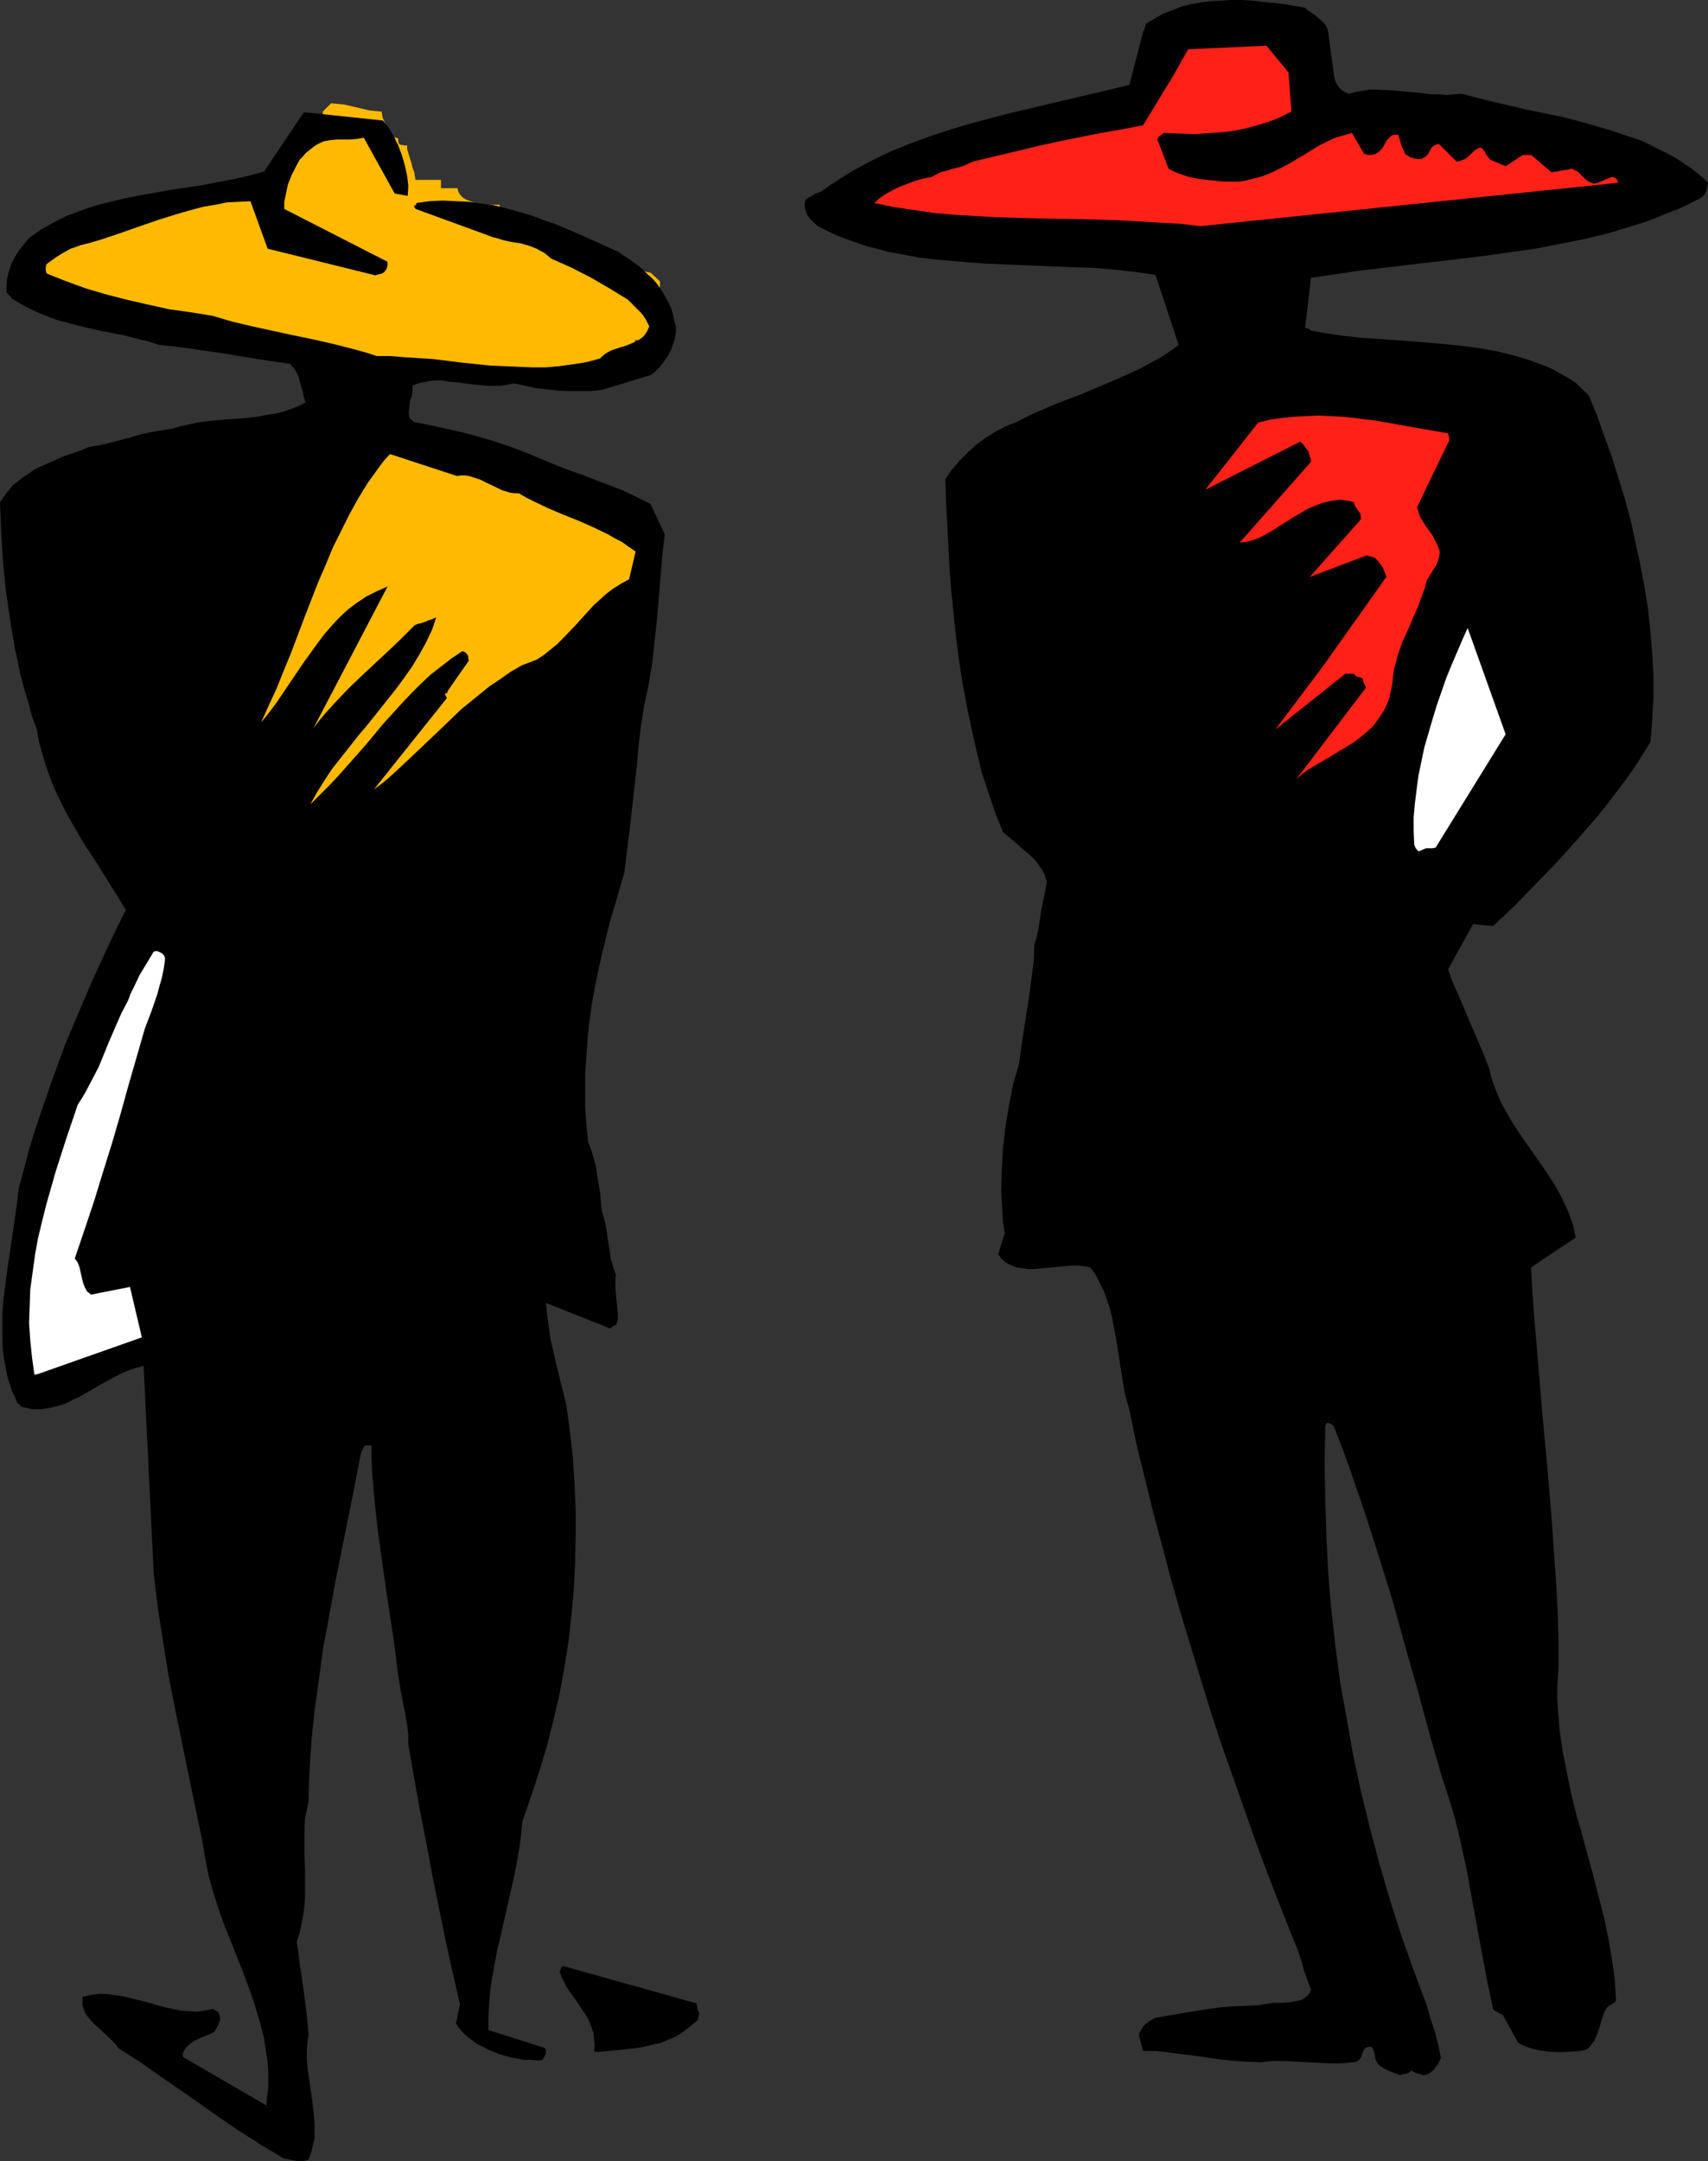 <?xml version="1.0" encoding="UTF-8" standalone="no"?>
<svg
   version="1.0"
   width="123.06mm"
   height="155.668mm"
   id="svg9"
   sodipodi:docname="Zoot Suits.wmf"
   xmlns:inkscape="http://www.inkscape.org/namespaces/inkscape"
   xmlns:sodipodi="http://sodipodi.sourceforge.net/DTD/sodipodi-0.dtd"
   xmlns="http://www.w3.org/2000/svg"
   xmlns:svg="http://www.w3.org/2000/svg">
  <rect width="100%" height="100%" fill="#333333" stroke="none"/>
  <sodipodi:namedview
     id="namedview9"
     pagecolor="#ffffff"
     bordercolor="#000000"
     borderopacity="0.25"
     inkscape:showpageshadow="2"
     inkscape:pageopacity="0.0"
     inkscape:pagecheckerboard="0"
     inkscape:deskcolor="#d1d1d1"
     inkscape:document-units="mm" />
  <defs
     id="defs1">
    <pattern
       id="WMFhbasepattern"
       patternUnits="userSpaceOnUse"
       width="6"
       height="6"
       x="0"
       y="0" />
  </defs>
  <path
     style="fill:#ffba00;fill-opacity:1;fill-rule:evenodd;stroke:none"
     d="m 14.383,81.28 0.485,0.323 0.646,0.485 0.808,0.323 0.97,0.485 1.778,0.808 2.263,0.646 2.101,0.485 1.939,0.485 0.97,0.162 0.646,0.162 h 0.808 0.485 v 2.424 -0.646 -0.162 -0.162 h 0.162 l 0.323,0.162 0.646,0.162 0.646,0.323 0.646,0.162 1.293,0.162 H 32.806 v 2.262 l 0.646,0.485 0.808,0.323 1.616,0.485 1.778,0.323 2.101,0.162 h 2.101 l 2.263,-0.162 4.687,-0.323 4.687,-0.485 2.263,-0.162 h 2.101 l 2.101,0.162 1.778,0.323 1.778,0.485 0.646,0.323 0.808,0.323 v 2.424 l 0.485,0.323 0.646,0.162 0.97,0.162 h 0.97 l 1.131,-0.162 1.293,-0.162 2.586,-0.323 2.424,-0.485 1.293,-0.162 h 0.97 1.131 l 0.808,0.162 0.808,0.162 0.485,0.323 v 2.262 l 1.454,0.646 1.778,0.485 1.939,0.485 2.263,0.485 2.424,0.485 2.747,0.323 2.909,0.323 3.071,0.323 3.232,0.162 3.232,0.162 3.394,0.162 h 3.555 l 7.434,0.162 7.272,-0.162 7.434,-0.323 7.272,-0.485 3.394,-0.162 3.394,-0.323 3.232,-0.323 3.071,-0.485 3.071,-0.323 2.747,-0.485 2.586,-0.485 2.263,-0.485 2.101,-0.646 1.778,-0.485 1.616,-0.646 1.293,-0.646 v -2.424 h 4.363 l 2.424,-2.262 V 76.594 l -2.424,-2.262 -0.485,-0.162 -0.808,-0.162 -0.97,-0.323 -1.131,-0.485 -1.293,-0.485 -1.454,-0.646 -2.909,-1.131 -3.071,-1.293 -1.454,-0.646 -1.131,-0.485 -1.293,-0.485 -0.97,-0.323 -0.646,-0.162 -0.646,-0.162 v -2.424 0.808 0.162 0.162 h -0.323 l -0.323,-0.162 -0.485,-0.323 -0.808,-0.323 h -0.485 l -1.293,-0.323 h -0.808 v -2.262 l -0.97,-0.323 -0.97,-0.485 -2.263,-0.485 -2.424,-0.485 -2.586,-0.485 -2.586,-0.323 -2.424,-0.646 -2.263,-0.646 -0.97,-0.323 -0.97,-0.485 v -2.262 h -1.131 -0.808 -0.808 l -1.939,-0.162 -1.939,-0.323 -1.778,-0.646 -0.808,-0.323 -0.808,-0.485 -0.485,-0.485 -0.485,-0.646 -0.323,-0.646 -0.162,-0.808 h -4.525 v -2.262 h -6.949 l -0.162,-0.97 -0.162,-1.131 -0.485,-1.293 -0.323,-1.293 -0.808,-2.585 -0.323,-1.131 v -0.97 h -0.808 l -0.646,-0.162 h -0.323 l -0.323,-0.162 -0.162,-0.162 V 38.943 l -0.162,-0.485 v -0.485 -0.162 l -0.162,-0.162 -0.323,-0.162 h -0.485 l -0.485,-0.162 h -0.808 l -0.162,-0.808 -0.162,-0.97 -0.808,-1.616 -0.808,-1.778 -0.162,-0.808 -0.162,-0.97 -1.778,-0.162 -1.616,-0.162 -3.394,-0.808 -3.555,-0.808 -1.778,-0.162 -1.616,-0.162 -2.263,2.262 v 2.262 H 85.652 l -2.263,2.424 v 0.808 l -0.162,0.97 -0.646,1.616 -0.646,1.778 -0.808,1.616 -0.97,1.778 -0.808,1.778 -0.485,1.778 -0.162,0.808 v 0.97 H 77.895 76.926 75.633 l -1.454,0.162 -1.616,0.162 h -1.778 l -1.939,0.162 -2.101,0.323 -2.101,0.162 -2.263,0.162 -4.848,0.646 -5.01,0.646 -5.01,0.646 -5.01,0.808 -4.848,0.97 -2.263,0.485 -2.101,0.485 -2.101,0.485 -1.939,0.485 -1.616,0.485 -1.616,0.646 -1.293,0.485 -1.131,0.646 -0.97,0.646 -0.646,0.646 -0.485,0.646 -0.162,0.485 -0.97,0.162 -0.808,0.323 -1.778,0.646 -1.616,0.808 -0.808,0.162 -0.97,0.162 v 0.162 0.323 l -0.162,0.485 -0.162,0.646 -0.162,0.646 -0.162,0.97 -0.485,1.939 -0.646,4.525 -0.323,2.262 v 0.97 0.97 l 0.808,0.162 0.646,0.162 0.808,0.485 0.485,0.485 0.323,0.808 v 0.808 l -0.162,0.323 -0.162,0.485 -0.323,0.485 z"
     id="path1" />
  <path
     style="fill:#000000;fill-opacity:1;fill-rule:evenodd;stroke:none"
     d="m 77.249,587.545 1.454,0.323 1.778,0.323 0.808,0.162 h 0.97 l 0.808,-0.162 0.97,-0.323 0.646,-1.778 0.485,-1.939 0.485,-2.101 v -1.939 -2.101 l -0.162,-2.101 -0.485,-4.201 -0.646,-4.525 -0.646,-4.525 -0.162,-2.101 v -2.262 l 0.162,-2.262 0.323,-2.262 -0.646,-6.464 -0.808,-6.302 -0.97,-6.302 -0.323,-3.07 -0.485,-3.07 0.808,-2.424 0.485,-2.424 0.485,-2.424 0.323,-2.585 0.162,-2.262 v -2.424 -4.848 l -0.162,-4.686 v -4.848 -2.262 l 0.162,-2.424 0.485,-2.262 0.485,-2.424 0.162,-6.302 0.323,-5.979 0.485,-6.14 0.646,-5.979 0.808,-5.979 0.808,-5.817 0.808,-5.979 1.131,-5.817 2.101,-11.635 4.687,-23.269 2.263,-11.635 0.323,-0.808 0.323,-0.646 0.162,-0.323 v -0.162 0 l 0.162,-0.162 0.646,-0.162 h 0.485 0.808 v 3.717 l 0.162,3.717 0.646,7.433 0.808,7.433 0.97,7.272 2.101,14.543 1.131,7.272 0.97,7.272 0.323,2.909 0.485,3.07 0.485,2.909 1.131,5.656 0.485,2.909 0.323,2.747 v 2.585 l 1.616,9.211 1.616,9.049 1.778,9.049 1.616,8.726 3.555,17.452 3.879,17.29 -0.323,1.454 -0.323,1.454 -0.162,1.131 -0.323,0.97 0.808,1.293 0.97,1.131 1.131,1.131 1.293,0.97 1.293,0.97 1.454,0.808 1.616,0.808 1.454,0.646 1.616,0.646 1.616,0.485 1.778,0.485 1.616,0.323 1.778,0.323 h 1.778 l 1.616,0.162 h 1.616 v -0.162 h 0.162 l 0.323,-0.485 0.485,-0.97 0.162,-0.646 v -0.485 l -0.323,-0.646 -15.353,-4.848 v -3.555 l 0.162,-3.555 0.323,-3.555 0.485,-3.393 0.646,-3.555 0.646,-3.555 1.616,-6.948 1.616,-7.11 1.616,-7.11 0.646,-3.555 0.646,-3.555 0.485,-3.717 0.323,-3.555 2.424,-6.948 2.263,-6.948 2.101,-6.948 1.778,-7.11 1.616,-6.948 1.293,-7.11 1.131,-7.11 0.808,-7.272 0.646,-7.11 0.323,-7.11 0.162,-7.272 v -7.11 l -0.323,-7.272 -0.485,-7.272 -0.808,-7.11 -0.97,-7.11 -1.778,-6.948 -1.616,-6.948 -0.808,-3.393 -0.485,-3.393 -0.485,-3.393 -0.323,-3.393 17.454,6.948 0.323,-0.162 0.323,-0.323 0.485,-0.323 0.485,-0.162 0.323,-0.808 0.162,-0.808 v -1.616 l -0.162,-1.616 -0.162,-1.616 -0.162,-1.616 -0.162,-1.778 v -1.939 -0.808 l 0.162,-0.97 -0.485,-1.293 -0.323,-0.97 -0.646,-2.262 -0.323,-2.262 -0.323,-2.101 -0.646,-4.363 -0.485,-2.101 -0.646,-2.101 -0.485,-5.171 -0.808,-4.686 -0.323,-2.424 -0.646,-2.262 -0.646,-2.101 -0.808,-2.101 -0.485,-4.686 -0.323,-4.686 v -4.686 -4.686 l 0.323,-4.525 0.323,-4.848 0.485,-4.525 0.646,-4.686 0.808,-4.525 0.97,-4.686 0.97,-4.525 1.131,-4.525 1.131,-4.525 1.293,-4.363 2.586,-8.888 1.454,-11.796 1.293,-11.473 0.646,-5.656 0.485,-5.656 0.646,-5.333 0.808,-5.171 0.646,-3.07 0.646,-3.07 0.97,-5.817 0.646,-5.979 0.646,-5.817 0.97,-11.635 0.485,-5.817 0.646,-5.817 -3.879,-8.241 -3.555,-1.778 -3.717,-1.778 -3.717,-1.454 -7.596,-2.909 -3.717,-1.293 -3.717,-1.454 -3.879,-1.616 -4.202,-1.778 -4.363,-1.616 -4.363,-1.454 -4.363,-1.293 -4.363,-1.131 -4.363,-0.97 -4.363,-0.97 -4.202,-0.808 -0.485,-0.485 -0.485,-0.323 -0.162,-0.485 -0.162,-0.646 v -0.485 -0.646 l 0.162,-1.293 0.162,-1.454 0.485,-1.293 0.162,-1.454 v -1.293 l 1.454,-0.646 1.616,-0.323 1.616,-0.323 1.616,-0.162 h 1.778 l 1.616,0.323 3.555,0.323 3.555,0.485 3.555,0.323 h 1.778 1.939 l 1.778,-0.323 1.778,-0.323 3.071,0.646 2.909,0.646 2.909,0.323 2.909,0.323 2.909,0.162 h 3.071 3.071 l 3.071,-0.323 13.252,-4.04 1.293,-0.97 1.131,-1.131 1.131,-1.454 1.131,-1.616 0.97,-1.778 0.646,-1.939 0.323,-0.97 0.162,-0.97 0.162,-1.131 v -1.131 l -0.485,-1.778 -0.323,-1.616 -0.485,-1.616 -0.646,-1.454 -0.808,-1.454 -0.808,-1.454 -0.808,-1.293 -0.97,-1.293 -1.131,-1.293 -1.293,-1.131 -1.131,-1.131 -1.293,-1.131 -2.747,-1.939 -2.909,-1.939 -6.788,-3.07 -6.626,-2.909 -3.394,-1.454 -3.394,-1.131 -3.394,-1.293 -3.394,-0.97 -3.394,-0.97 -3.394,-0.808 -3.394,-0.485 -3.555,-0.485 -3.555,-0.162 -3.394,-0.162 -3.555,0.162 -3.555,0.485 -0.162,0.485 -0.162,0.162 h -0.162 -0.162 v 0 0.162 0.323 l 0.162,0.162 0.162,0.323 20.363,7.433 0.808,0.323 0.808,0.162 2.101,0.646 2.263,0.485 2.263,0.323 2.263,0.646 2.101,0.808 1.131,0.646 0.97,0.485 0.97,0.808 0.97,0.808 5.495,2.424 5.333,2.747 5.01,2.909 5.01,3.07 1.778,1.778 1.778,1.778 0.646,0.808 0.646,0.97 0.485,0.97 0.485,0.97 -0.485,1.131 -0.485,0.808 -0.646,0.808 -0.808,0.646 -0.808,0.485 -0.97,0.485 -1.939,0.808 -2.101,0.646 -1.939,0.646 -0.97,0.485 -0.808,0.485 -0.808,0.646 -0.646,0.646 -3.555,0.97 -3.717,0.646 -3.717,0.485 -3.717,0.323 h -3.717 l -3.879,-0.162 -3.717,-0.162 -3.879,-0.162 -7.757,-0.808 -7.757,-0.97 -7.757,-0.485 -3.879,-0.323 h -3.717 L 99.712,95.985 96.803,95.177 91.147,93.723 85.491,92.43 79.996,91.299 68.845,88.875 63.35,87.582 57.856,85.966 51.876,84.997 46.058,84.189 40.24,82.896 34.584,81.604 28.928,80.149 23.433,78.533 18.1,76.594 12.767,74.494 12.605,74.17 12.444,73.524 12.282,72.878 V 72.231 l 0.808,-0.646 1.131,-0.808 1.131,-0.808 1.293,-0.808 2.586,-1.454 1.454,-0.485 1.293,-0.485 2.586,-0.646 2.747,-0.808 5.333,-1.778 5.495,-1.939 5.656,-1.939 5.818,-1.778 2.909,-0.808 3.071,-0.808 3.071,-0.485 3.071,-0.646 3.232,-0.162 3.232,-0.162 4.687,12.927 28.766,7.11 0.485,0.162 0.485,-0.162 0.646,-0.162 0.646,-0.162 0.323,-0.162 0.485,-0.323 0.162,-0.323 0.323,-0.323 0.323,-0.97 V 71.262 L 77.41,56.88 V 55.911 54.941 l 0.485,-2.262 0.485,-2.424 0.97,-2.424 1.131,-2.262 1.131,-2.101 0.808,-0.808 0.808,-0.97 0.808,-0.646 0.808,-0.646 0.808,-0.646 0.808,-0.485 0.97,-0.485 0.808,-0.323 1.778,-0.323 1.778,-0.162 h 3.555 l 1.939,-0.162 1.778,-0.323 8.404,15.19 3.555,0.646 0.162,-2.747 -0.323,-2.747 -0.646,-2.909 -0.808,-2.747 -0.97,-2.585 -1.293,-2.585 -1.293,-2.262 -0.808,-0.97 -0.808,-0.97 -21.494,-2.262 -10.828,16.159 -4.202,1.131 -4.202,0.97 -4.363,0.808 -4.202,0.808 -8.565,1.293 -8.242,1.454 -4.04,0.808 -4.04,0.97 -3.879,0.97 -3.879,1.293 -3.879,1.454 -3.555,1.778 -1.778,0.97 -1.778,0.97 -1.778,1.293 -1.616,1.131 -1.454,1.778 -1.293,1.616 -1.131,1.778 -0.97,1.939 -0.646,1.939 -0.485,1.939 -0.162,1.939 v 1.939 l 0.646,0.646 0.323,0.323 0.485,0.646 2.424,1.454 2.424,1.293 2.424,1.131 2.424,0.97 2.586,0.97 2.424,0.646 5.01,1.293 5.01,1.131 5.171,0.97 5.171,1.293 2.586,0.646 2.424,0.808 4.687,0.485 4.687,0.646 8.888,1.293 8.727,1.454 8.727,1.293 0.97,1.131 0.646,0.97 0.646,1.293 0.323,1.293 0.808,2.747 0.323,1.616 0.485,1.454 -1.939,0.97 -2.101,0.808 -2.263,0.808 -2.101,0.485 -2.263,0.323 -2.424,0.485 -4.687,0.485 -4.848,0.323 -4.687,0.485 -2.263,0.323 -2.263,0.485 -2.263,0.485 -2.101,0.646 -3.071,0.485 -2.909,0.485 -2.909,0.646 -2.747,0.808 -5.495,1.454 -2.747,0.646 -2.909,0.485 -3.232,1.293 -3.394,1.131 -3.232,1.454 -3.394,1.454 -1.616,0.808 -1.616,1.131 -1.454,0.97 -1.454,1.131 -1.454,1.131 -1.131,1.454 -1.131,1.454 L 0,136.706 l 0.323,8.08 0.485,8.08 0.808,8.08 1.131,7.756 0.646,3.878 0.646,3.878 0.808,3.717 0.808,3.878 0.97,3.555 1.131,3.717 0.97,3.717 1.293,3.555 0.646,3.555 0.97,3.393 0.97,3.232 1.131,3.232 1.293,3.07 1.454,3.07 1.454,2.909 1.616,2.909 3.394,5.817 3.717,5.656 3.717,5.979 1.939,3.07 1.939,3.232 -2.101,4.201 -2.101,4.363 -2.101,4.525 -2.101,4.525 -4.04,9.372 -4.04,9.534 -3.555,9.695 -3.394,9.857 -1.616,4.848 -1.454,4.848 -1.293,5.009 -1.293,4.686 -0.485,3.717 -0.485,3.717 -1.131,7.756 -1.131,7.595 -0.485,3.717 -0.485,3.878 -0.323,3.717 v 3.717 3.717 l 0.162,3.555 0.646,3.555 0.646,3.393 0.646,1.778 0.485,1.616 0.808,1.616 0.646,1.616 0.646,0.646 0.646,0.485 0.485,0.162 h 0.162 v 0 l 2.263,0.485 h 2.263 l 2.263,-0.323 2.101,-0.485 2.101,-0.646 1.939,-0.97 2.101,-0.97 1.939,-1.131 3.879,-2.262 3.879,-2.101 1.939,-0.97 1.939,-0.808 1.939,-0.646 1.939,-0.485 2.747,56.557 1.131,9.372 1.454,9.372 1.454,9.049 1.778,9.049 3.717,18.098 3.717,17.937 0.808,4.848 0.97,4.848 1.293,4.525 1.454,4.525 1.616,4.525 1.778,4.363 3.394,8.564 1.616,4.363 1.454,4.363 1.293,4.363 1.131,4.363 0.323,2.262 0.323,2.101 0.323,2.262 0.162,2.262 v 2.424 2.262 l -0.323,2.262 -0.162,2.424 -22.787,-13.25 v -0.808 l 0.162,-0.646 0.323,-0.485 0.485,-0.646 0.97,-0.97 1.131,-0.808 1.454,-0.646 1.454,-0.646 1.293,-0.485 1.293,-0.646 0.162,-0.323 0.323,-0.485 0.323,-0.646 0.323,-0.485 0.162,-0.646 0.323,-0.646 v -0.646 l -0.162,-0.646 -0.162,-0.485 -0.162,-0.323 -0.646,-0.485 -0.323,-0.162 -0.485,-0.323 -2.263,0.485 -2.263,0.323 -2.263,-0.162 -2.101,-0.162 -2.263,-0.485 -2.263,-0.485 -4.525,-1.293 -4.525,-1.131 -2.101,-0.485 -2.263,-0.323 -2.263,-0.323 H 26.827 l -2.263,0.323 -2.101,0.485 v 1.131 1.131 l 0.323,0.97 0.323,0.97 0.485,0.808 0.646,0.808 1.454,1.616 1.616,1.454 1.778,1.616 1.616,1.616 0.808,0.808 0.646,0.97 5.818,3.717 5.495,3.878 5.656,3.878 5.333,3.717 5.495,3.878 5.495,3.717 5.818,3.717 z"
     id="path2" />
  <path
     style="fill:#000000;fill-opacity:1;fill-rule:evenodd;stroke:none"
     d="m 162.74,558.62 3.071,-0.323 3.394,-0.323 3.232,-0.323 3.071,-0.485 3.232,-0.808 1.454,-0.323 1.454,-0.646 1.293,-0.485 1.293,-0.646 1.293,-0.808 1.131,-0.808 3.394,-2.747 v -0.485 l 0.162,-0.485 0.162,-0.646 v -0.485 l -0.323,-0.485 -0.162,-0.646 -0.162,-1.293 -36.362,-10.18 h -0.162 l -0.323,0.323 -0.162,0.485 -0.323,0.646 0.485,1.454 0.646,1.293 0.646,1.293 0.808,1.293 1.778,2.424 1.616,2.424 1.616,2.424 0.646,1.454 0.485,1.293 0.485,1.454 0.162,1.616 0.162,1.616 -0.162,1.778 z"
     id="path3" />
  <path
     style="fill:#ffffff;fill-opacity:1;fill-rule:evenodd;stroke:none"
     d="m 10.666,373.922 27.958,-9.857 -3.232,-13.735 -10.666,2.101 -0.485,-0.485 -0.485,-0.323 -0.646,-1.131 -0.485,-1.293 -0.323,-1.293 -0.323,-1.454 -0.323,-1.454 -0.485,-1.293 -0.808,-1.131 2.747,-8.08 2.586,-7.756 2.424,-7.918 2.424,-7.756 2.263,-7.756 2.101,-7.595 4.525,-15.674 1.778,-4.686 1.616,-4.686 0.646,-2.424 0.646,-2.262 0.485,-2.424 0.323,-2.262 v -0.485 l -0.162,-0.485 -0.162,-0.323 -0.485,-0.485 -0.323,-0.162 -0.646,-0.323 -0.485,-0.162 -0.808,0.162 -1.939,3.232 -0.97,1.616 -0.97,1.616 -1.616,3.393 -0.808,1.616 -0.646,1.778 -1.939,3.717 -1.616,3.717 -1.616,3.717 -1.454,3.555 -1.454,3.555 -1.778,3.393 -1.778,3.393 -0.97,1.616 -1.131,1.778 -3.071,9.049 -2.909,9.049 -1.293,4.525 -1.293,4.525 -1.131,4.525 -1.131,4.686 -0.808,4.525 -0.646,4.686 -0.646,4.686 -0.162,4.525 -0.162,4.686 0.323,4.686 0.485,4.686 0.646,4.686 z"
     id="path4" />
  <path
     style="fill:#ffba00;fill-opacity:1;fill-rule:evenodd;stroke:none"
     d="m 84.521,218.956 2.586,-2.585 2.586,-2.585 2.586,-2.747 2.424,-2.747 5.01,-5.656 4.687,-5.656 5.01,-5.494 2.586,-2.747 2.586,-2.585 2.586,-2.424 2.909,-2.262 2.909,-2.262 2.909,-1.939 0.485,0.162 0.323,0.162 0.485,0.485 0.162,0.323 0.162,0.323 v 0.485 l 0.162,0.646 -5.656,8.08 -0.162,0.485 -0.162,0.323 h -0.162 -0.323 v 0.162 0.162 l 0.162,0.323 0.162,0.323 0.162,0.323 -19.878,24.885 2.586,-1.939 2.424,-2.101 4.687,-4.363 9.373,-8.888 4.687,-4.525 2.586,-2.101 2.586,-2.101 2.586,-2.101 2.909,-1.939 2.747,-1.939 3.071,-1.778 2.101,-0.808 2.101,-0.808 1.939,-1.293 1.778,-1.454 1.778,-1.454 1.616,-1.616 3.394,-3.555 3.232,-3.555 1.616,-1.778 1.778,-1.616 1.778,-1.616 1.939,-1.454 2.101,-1.293 2.101,-1.131 1.778,-7.595 -1.939,-1.293 -1.778,-1.293 -1.939,-0.97 -1.939,-1.131 -4.04,-1.939 -4.04,-1.778 -4.04,-1.616 -4.202,-1.778 -4.04,-1.939 -1.939,-0.97 -1.939,-1.131 h -1.131 l -1.293,-0.162 -0.97,-0.323 -1.131,-0.323 -1.939,-0.97 -2.101,-0.97 -1.939,-0.97 -1.939,-0.646 -1.131,-0.323 -0.97,-0.162 h -1.131 l -1.131,0.162 -18.262,-5.979 -1.616,1.778 -1.454,1.939 -2.909,4.04 -2.586,4.201 -2.424,4.363 -2.263,4.525 -2.263,4.525 -1.939,4.686 -2.101,4.848 -3.717,9.534 -3.717,9.857 -1.939,4.686 -1.939,4.848 -2.101,4.525 -2.101,4.686 2.101,-2.585 1.939,-2.585 3.717,-5.494 3.717,-5.494 3.717,-5.171 1.939,-2.585 2.101,-2.424 2.101,-2.262 2.263,-2.101 2.586,-1.939 2.424,-1.616 2.909,-1.454 1.454,-0.646 1.454,-0.646 -20.201,38.62 1.454,-1.939 1.616,-1.939 3.232,-3.555 3.394,-3.555 3.555,-3.393 7.272,-6.787 3.555,-3.393 3.555,-3.555 0.808,-0.323 0.808,-0.162 1.454,-0.485 0.646,-0.323 0.646,-0.162 1.454,-0.646 -1.131,3.393 -1.616,3.393 -1.778,3.232 -1.939,3.232 -2.263,3.232 -2.263,3.07 -5.01,6.302 -2.586,3.232 -2.586,3.07 -4.848,6.14 -2.424,3.07 -2.101,3.232 -1.939,3.07 z"
     id="path5" />
  <path
     style="fill:#000000;fill-opacity:1;fill-rule:evenodd;stroke:none"
     d="m 382.042,564.599 h 0.485 l 0.646,-0.162 0.646,-0.323 0.485,-0.485 0.808,0.485 0.808,0.323 0.808,0.162 0.485,0.162 0.323,0.162 0.808,-0.162 0.808,-0.323 0.646,-0.485 0.646,-0.485 0.485,-0.808 0.646,-0.646 0.323,-0.808 0.485,-0.97 -0.323,-1.616 -0.323,-1.616 -0.485,-1.778 -0.323,-1.616 -0.646,-1.939 -0.646,-1.778 -1.131,-4.04 -3.555,-9.534 -3.394,-9.534 -3.071,-9.695 -2.909,-9.857 -2.586,-9.857 -2.424,-9.857 -2.101,-9.857 -1.778,-10.019 -1.778,-9.857 -1.293,-10.019 -1.131,-10.019 -0.808,-9.857 -0.485,-9.857 -0.323,-10.019 -0.162,-9.695 0.162,-9.857 v -0.323 l 0.162,-0.323 0.162,-0.323 0.162,-0.162 h 0.323 l 0.485,0.162 0.808,0.485 0.323,0.323 v 0.162 l 2.263,5.817 2.101,5.817 4.04,11.796 3.879,12.119 3.717,11.958 3.394,12.281 3.394,11.958 3.232,11.958 3.394,11.796 1.293,3.878 1.293,4.04 1.131,4.04 0.97,4.04 1.778,7.918 1.454,7.918 1.454,7.918 1.454,7.918 1.454,7.756 1.616,7.595 0.646,0.485 0.646,0.323 0.485,0.323 0.808,0.323 4.202,7.595 0.808,0.485 0.97,0.485 1.939,0.646 2.101,0.485 2.263,0.323 2.263,0.162 h 2.263 l 2.263,-0.162 2.263,-0.162 0.808,-0.162 0.808,-0.323 0.646,-0.485 0.485,-0.646 0.485,-0.646 0.485,-0.646 0.646,-1.616 0.646,-1.778 0.485,-1.778 0.646,-1.778 0.162,-0.646 0.485,-0.808 0.162,-0.323 0.323,-0.323 0.646,-0.485 0.808,-0.485 0.485,-0.323 0.323,-0.485 -0.162,-2.747 -0.162,-2.909 -0.808,-5.656 -0.97,-5.656 -1.131,-5.494 -1.454,-5.656 -1.454,-5.656 -3.071,-11.311 -1.616,-5.656 -1.454,-5.817 -1.131,-5.656 -1.131,-5.656 -0.808,-5.656 -0.485,-5.817 -0.162,-2.747 v -2.909 l 0.162,-2.909 0.162,-2.747 v -6.948 l -0.162,-6.948 -0.323,-6.948 -0.485,-6.787 -0.97,-13.897 -1.131,-13.574 -1.293,-13.735 -1.131,-13.574 -1.131,-13.25 -0.485,-6.625 -0.323,-6.625 12.121,-8.08 -0.323,-1.616 -0.323,-1.616 -1.131,-3.232 -1.293,-2.909 -1.454,-2.909 -1.616,-2.747 -1.778,-2.747 -7.434,-10.665 -1.778,-2.747 -1.616,-2.747 -1.616,-2.909 -1.293,-3.07 -1.131,-3.07 -0.808,-3.232 -1.454,-3.717 -1.454,-3.393 -2.909,-6.787 -2.747,-6.464 -1.454,-3.232 -1.131,-3.232 6.788,-12.281 5.495,0.485 5.818,-5.494 5.656,-5.817 5.818,-5.979 5.656,-6.302 5.495,-6.302 2.586,-3.232 2.586,-3.393 2.424,-3.232 2.424,-3.393 2.263,-3.555 2.101,-3.393 0.485,-5.979 0.323,-5.979 v -6.14 l -0.323,-5.979 -0.485,-5.979 -0.646,-6.14 -0.97,-5.979 -1.131,-5.979 -1.293,-5.979 -1.293,-5.979 -1.616,-5.979 -1.778,-5.817 -1.778,-5.656 -2.101,-5.817 -1.939,-5.494 -2.263,-5.494 -3.555,-3.393 -1.939,-1.293 -2.101,-1.131 -1.939,-1.131 -2.101,-0.97 -2.263,-0.808 -2.101,-0.808 -4.363,-1.293 -4.525,-1.131 -4.525,-0.808 -4.687,-0.646 -4.687,-0.485 -9.373,-0.808 -4.687,-0.323 -4.687,-0.323 -4.525,-0.323 -4.525,-0.485 -4.525,-0.646 -4.525,-0.808 -0.485,-0.485 -0.646,-0.162 h -0.323 -0.162 l 1.616,-13.735 6.626,-0.97 6.626,-0.97 13.575,-1.616 13.737,-1.616 6.788,-0.808 6.788,-0.97 6.949,-0.97 6.626,-1.293 6.626,-1.293 6.626,-1.616 6.303,-1.939 3.232,-0.97 3.071,-1.131 3.071,-1.293 3.071,-1.131 3.071,-1.454 2.909,-1.454 0.485,-0.323 0.485,-0.323 0.323,-0.323 0.323,-0.485 0.323,-0.646 0.162,-0.646 0.162,-0.646 0.162,-0.97 -1.454,-1.454 -1.616,-1.293 -1.616,-1.293 -1.778,-1.131 -1.616,-1.131 -1.939,-1.131 -3.879,-1.939 -3.879,-1.939 -4.202,-1.454 -4.363,-1.454 -4.363,-1.293 -4.525,-1.293 -4.525,-1.131 -9.373,-1.939 -9.05,-2.101 -4.525,-1.131 -4.363,-1.131 -2.101,0.162 -2.101,0.162 -1.939,-0.162 h -2.101 l -3.717,-0.485 -1.939,-0.162 -1.939,-0.162 -3.717,-0.323 -3.717,-0.162 h -1.778 l -1.939,0.323 -1.939,0.323 -1.778,0.485 -0.808,-0.323 -0.646,-0.323 -0.646,-0.485 -0.646,-0.646 -0.485,-0.646 -0.323,-0.646 -0.323,-0.808 -0.162,-0.808 L 361.68,8.726 361.518,8.08 361.356,7.595 360.71,6.464 359.902,5.656 358.932,4.848 357.963,4.04 356.993,3.393 356.023,2.747 355.377,2.101 349.721,1.131 343.903,0.485 340.994,0.162 338.246,0 h -2.909 l -2.747,0.162 -2.909,0.162 -2.586,0.323 -2.747,0.485 -2.586,0.646 -2.424,0.97 -2.586,0.97 -2.263,1.293 -2.424,1.454 -0.485,1.616 -0.323,0.485 v 0.162 0 l -3.717,14.382 -5.333,1.293 -5.495,1.293 -5.495,1.293 -5.495,1.293 -10.989,2.585 -5.495,1.454 -5.495,1.454 -5.333,1.616 -5.333,1.778 -5.333,1.939 -5.171,2.101 -5.01,2.424 -4.848,2.585 -2.424,1.454 -2.263,1.454 -2.263,1.454 -2.263,1.616 -0.808,0.323 -0.646,0.162 -0.97,0.646 -0.97,0.485 -0.808,0.646 -0.162,1.131 v 0.97 l 0.323,0.97 0.323,0.97 0.646,0.808 0.646,0.808 1.616,1.454 2.586,1.293 2.747,1.293 2.586,0.97 2.747,0.97 2.747,0.97 2.747,0.646 2.909,0.808 2.747,0.485 5.818,1.131 5.818,0.646 5.818,0.485 5.98,0.485 11.797,0.485 11.797,0.485 5.818,0.162 5.818,0.485 5.818,0.646 5.656,0.808 6.303,19.068 -2.424,1.778 -2.424,1.616 -2.747,1.454 -2.586,1.454 -5.656,2.585 -5.656,2.424 -5.818,2.424 -5.98,2.262 -5.656,2.424 -2.747,1.293 -2.747,1.454 -1.454,0.485 -1.454,0.646 -2.747,1.454 -2.586,1.616 -2.586,1.939 -2.263,2.101 -2.101,2.101 -2.101,2.424 -1.778,2.585 0.162,5.979 0.323,5.979 0.323,6.302 0.323,6.14 0.485,6.302 0.646,6.14 0.646,6.302 0.808,6.302 0.97,6.14 1.131,6.14 1.293,6.14 1.293,5.817 1.454,5.979 1.778,5.494 1.939,5.656 2.101,5.333 3.717,3.07 1.778,1.616 1.778,1.454 1.616,1.616 1.293,1.778 0.646,0.97 0.485,0.97 0.323,0.97 0.323,1.131 -0.808,4.04 -0.808,4.201 -0.646,4.363 -0.485,2.262 -0.646,2.101 -0.162,4.201 -0.485,4.04 -1.131,8.08 -0.646,4.04 -0.646,4.04 -1.131,8.08 -1.616,5.656 -1.131,5.817 -0.97,5.817 -0.646,5.817 -0.323,5.817 -0.162,5.817 0.162,2.747 0.323,5.656 0.485,2.909 -1.778,5.817 0.485,0.646 0.485,0.646 1.131,0.97 1.293,0.646 1.454,0.646 1.454,0.162 1.616,0.323 h 1.616 l 1.778,-0.162 3.394,-0.323 3.555,-0.323 1.778,-0.162 h 1.616 l 1.778,0.162 1.616,0.323 1.454,1.939 1.131,2.262 1.131,2.262 0.808,2.262 0.808,2.424 0.646,2.585 0.97,5.171 0.808,5.009 0.808,5.171 0.808,5.009 0.646,2.424 0.646,2.262 1.939,9.372 2.263,9.211 2.263,9.211 2.424,9.049 2.424,9.211 2.586,9.049 2.747,9.049 2.747,9.049 2.747,8.888 2.909,8.888 3.071,8.726 3.071,8.726 3.071,8.726 3.232,8.726 6.626,16.967 0.808,1.939 0.808,1.939 1.293,3.878 0.485,1.939 0.646,1.778 0.646,1.778 0.646,1.778 -0.323,0.808 -0.646,0.808 -0.646,0.485 -0.646,0.485 -0.808,0.323 -0.97,0.162 -1.939,0.323 -2.263,0.162 h -2.101 l -2.101,0.323 -0.97,0.162 -0.97,0.162 -3.555,0.162 -3.717,0.162 -3.555,0.323 -3.394,0.485 -6.949,1.131 -6.788,1.131 -0.808,0.485 -0.646,0.323 -0.646,0.485 -0.646,0.485 -0.646,0.646 -0.323,0.646 -0.485,0.808 -0.323,0.808 1.131,4.363 h 3.717 l 3.717,0.485 3.879,0.485 3.879,0.485 4.202,0.646 4.04,0.485 4.202,0.323 4.363,0.162 1.616,-0.162 1.616,-0.162 h 3.394 l 3.071,0.162 2.909,0.162 3.071,0.162 3.071,0.162 h 3.232 l 3.394,-0.323 0.808,-0.162 0.485,-0.323 0.485,-0.485 0.323,-0.646 0.485,-1.454 0.323,-0.485 0.485,-0.485 h 0.162 l 0.485,-0.162 h 0.485 0.162 l 0.323,0.162 0.162,0.323 0.162,0.323 0.162,0.323 0.162,0.646 0.162,0.808 v 0.485 l 0.162,0.485 0.485,0.97 0.646,0.646 0.97,0.646 0.97,0.485 1.131,0.485 2.424,0.97 z"
     id="path6" />
  <path
     style="fill:#ffffff;fill-opacity:1;fill-rule:evenodd;stroke:none"
     d="m 387.537,231.237 0.808,-0.323 h 1.778 l 0.808,-0.162 19.07,-30.864 -10.343,-28.925 -1.454,3.232 -1.454,3.393 -1.454,3.393 -1.454,3.555 -1.293,3.717 -1.293,3.717 -1.131,3.717 -1.131,3.878 -1.131,3.878 -0.808,3.878 -0.808,3.878 -0.485,3.717 -0.485,3.878 -0.323,3.717 v 3.717 l 0.162,3.717 0.323,0.808 0.323,0.485 0.323,0.323 0.162,0.162 h 0.162 z"
     id="path7" />
  <path
     style="fill:#ff2117;fill-opacity:1;fill-rule:evenodd;stroke:none"
     d="m 352.953,212.169 1.616,-1.454 1.778,-1.293 1.939,-1.131 1.939,-1.131 4.04,-2.424 4.04,-2.424 1.939,-1.454 1.778,-1.454 1.778,-1.616 1.454,-1.939 1.293,-1.939 0.646,-1.131 0.485,-1.131 0.485,-1.131 0.323,-1.293 0.323,-1.454 0.323,-1.454 0.162,-1.939 0.323,-2.101 0.485,-1.939 0.485,-1.778 1.131,-3.393 1.454,-3.232 0.808,-1.778 0.646,-1.616 1.454,-3.232 1.293,-3.555 0.646,-1.778 0.485,-1.939 1.293,-2.101 1.293,-2.101 0.485,-1.131 0.323,-1.131 0.162,-1.131 -0.162,-0.97 -0.808,-1.778 -0.808,-1.616 -0.97,-1.454 -0.97,-1.293 -0.808,-1.293 -0.808,-1.293 -0.485,-1.454 -0.323,-1.293 8.727,-18.098 v -0.323 -0.485 l -0.162,-0.485 -0.162,-0.646 -6.464,-1.131 -6.464,-1.131 -6.303,-1.131 -6.464,-0.808 -3.232,-0.323 -3.232,-0.162 -3.232,-0.162 -3.232,0.162 -3.232,0.162 -3.232,0.323 -3.394,0.485 -3.232,0.808 -14.383,18.26 25.857,-13.089 0.97,0.97 0.808,1.131 0.485,0.646 0.162,0.808 0.323,0.808 0.162,1.131 -19.393,21.976 1.616,-0.162 1.939,-0.485 1.778,-0.646 1.778,-0.97 1.778,-0.97 1.939,-1.293 3.879,-2.424 1.939,-1.131 1.939,-1.131 1.939,-0.808 2.101,-0.808 2.101,-0.485 2.101,-0.323 h 0.97 l 0.97,0.162 1.131,0.162 1.131,0.323 0.162,0.485 0.162,0.485 0.323,0.485 0.323,0.485 0.323,0.485 0.485,0.646 0.162,0.808 v 0.808 l -13.898,15.674 15.353,-5.817 h 0.323 l 0.485,0.162 0.808,0.162 0.808,0.323 0.808,0.808 0.808,1.131 0.485,0.646 0.323,0.808 0.323,0.808 0.323,0.97 -17.454,24.562 -12.767,16.967 19.07,-15.19 h 2.263 l 0.485,0.485 0.485,0.323 0.646,0.162 0.808,0.323 0.162,0.646 0.162,0.646 0.646,1.131 z"
     id="path8" />
  <path
     style="fill:#ff2117;fill-opacity:1;fill-rule:evenodd;stroke:none"
     d="M 326.934,61.566 440.544,49.77 v -0.323 l -0.162,-0.485 -0.162,-0.162 -0.323,-0.323 -0.323,-0.162 -0.646,-0.162 -3.879,1.616 -0.646,0.162 h -0.485 l -0.485,-0.162 -0.485,-0.162 -0.808,-0.485 -1.454,-1.293 -0.646,-0.808 -0.97,-0.646 -0.485,-0.162 -0.646,-0.323 -0.485,0.162 -0.646,0.162 -1.293,0.162 -1.616,0.323 -1.454,0.162 -5.495,-4.686 h -2.263 l -4.687,3.07 -4.202,-1.778 -1.131,-1.454 -0.485,-0.97 -0.808,-0.808 h -0.646 l -0.485,0.323 -0.646,0.323 -0.485,0.485 -1.131,1.131 -0.646,0.485 -0.646,0.485 h -0.323 l -0.646,0.323 -1.131,0.162 -4.687,-4.686 h -0.485 l -0.485,0.162 -0.646,0.323 -0.485,0.485 -0.323,0.646 -0.323,0.485 -0.323,0.646 -0.646,0.646 -0.646,0.323 -0.485,0.323 h -0.485 -0.646 l -0.646,-0.162 -1.293,-0.323 -0.97,-0.646 -0.485,-0.323 -0.162,-0.646 -0.323,-0.646 -0.323,-0.646 -0.485,-1.616 -0.485,-1.616 h -0.646 -0.646 l -0.646,0.323 -0.323,0.323 -0.808,0.808 -0.646,1.131 -0.646,1.131 -0.808,0.808 -0.646,0.485 -0.485,0.323 -0.808,0.162 h -0.808 -0.323 l -0.485,-0.162 -0.646,-0.162 -0.323,-0.646 -2.909,-5.009 -2.263,0.646 -2.263,0.646 -2.101,0.97 -2.263,1.131 -2.101,1.293 -2.101,1.293 -4.363,2.585 -2.263,1.131 -2.263,1.131 -2.424,0.97 -2.424,0.646 -2.586,0.646 -1.293,0.162 h -1.293 -1.454 -1.454 l -1.454,-0.162 -1.454,-0.162 -1.778,-0.162 -1.616,-0.162 -1.616,-0.323 -1.616,-0.323 -1.454,-0.485 -1.454,-0.485 -1.454,-0.646 -1.131,-0.646 -3.071,-7.918 0.162,-0.323 v -0.162 l 0.485,-0.485 0.485,-0.323 0.646,-0.485 4.202,0.162 4.363,0.162 4.363,-0.323 4.363,-0.323 2.101,-0.323 2.263,-0.485 2.101,-0.485 2.263,-0.646 2.101,-0.646 2.263,-0.808 2.101,-0.97 2.263,-1.131 -0.808,-10.665 -5.98,-7.272 -21.332,0.97 -4.202,7.433 -8.08,13.25 -5.818,1.131 -5.656,0.97 -11.313,2.262 -5.818,1.293 -11.474,2.747 -6.141,1.454 -1.454,0.646 -1.454,0.646 -3.071,0.808 -1.454,0.485 -1.454,0.323 -1.293,0.646 -1.131,0.646 -2.424,0.485 -2.263,0.646 -2.101,0.808 -2.101,0.808 -1.939,0.97 -1.778,0.97 -1.616,1.131 -1.454,1.293 5.495,1.131 5.495,0.808 5.495,0.808 5.656,0.485 5.495,0.323 5.495,0.323 11.151,0.323 10.989,0.162 11.151,0.323 5.656,0.323 5.495,0.323 5.656,0.323 z"
     id="path9" />
</svg>
